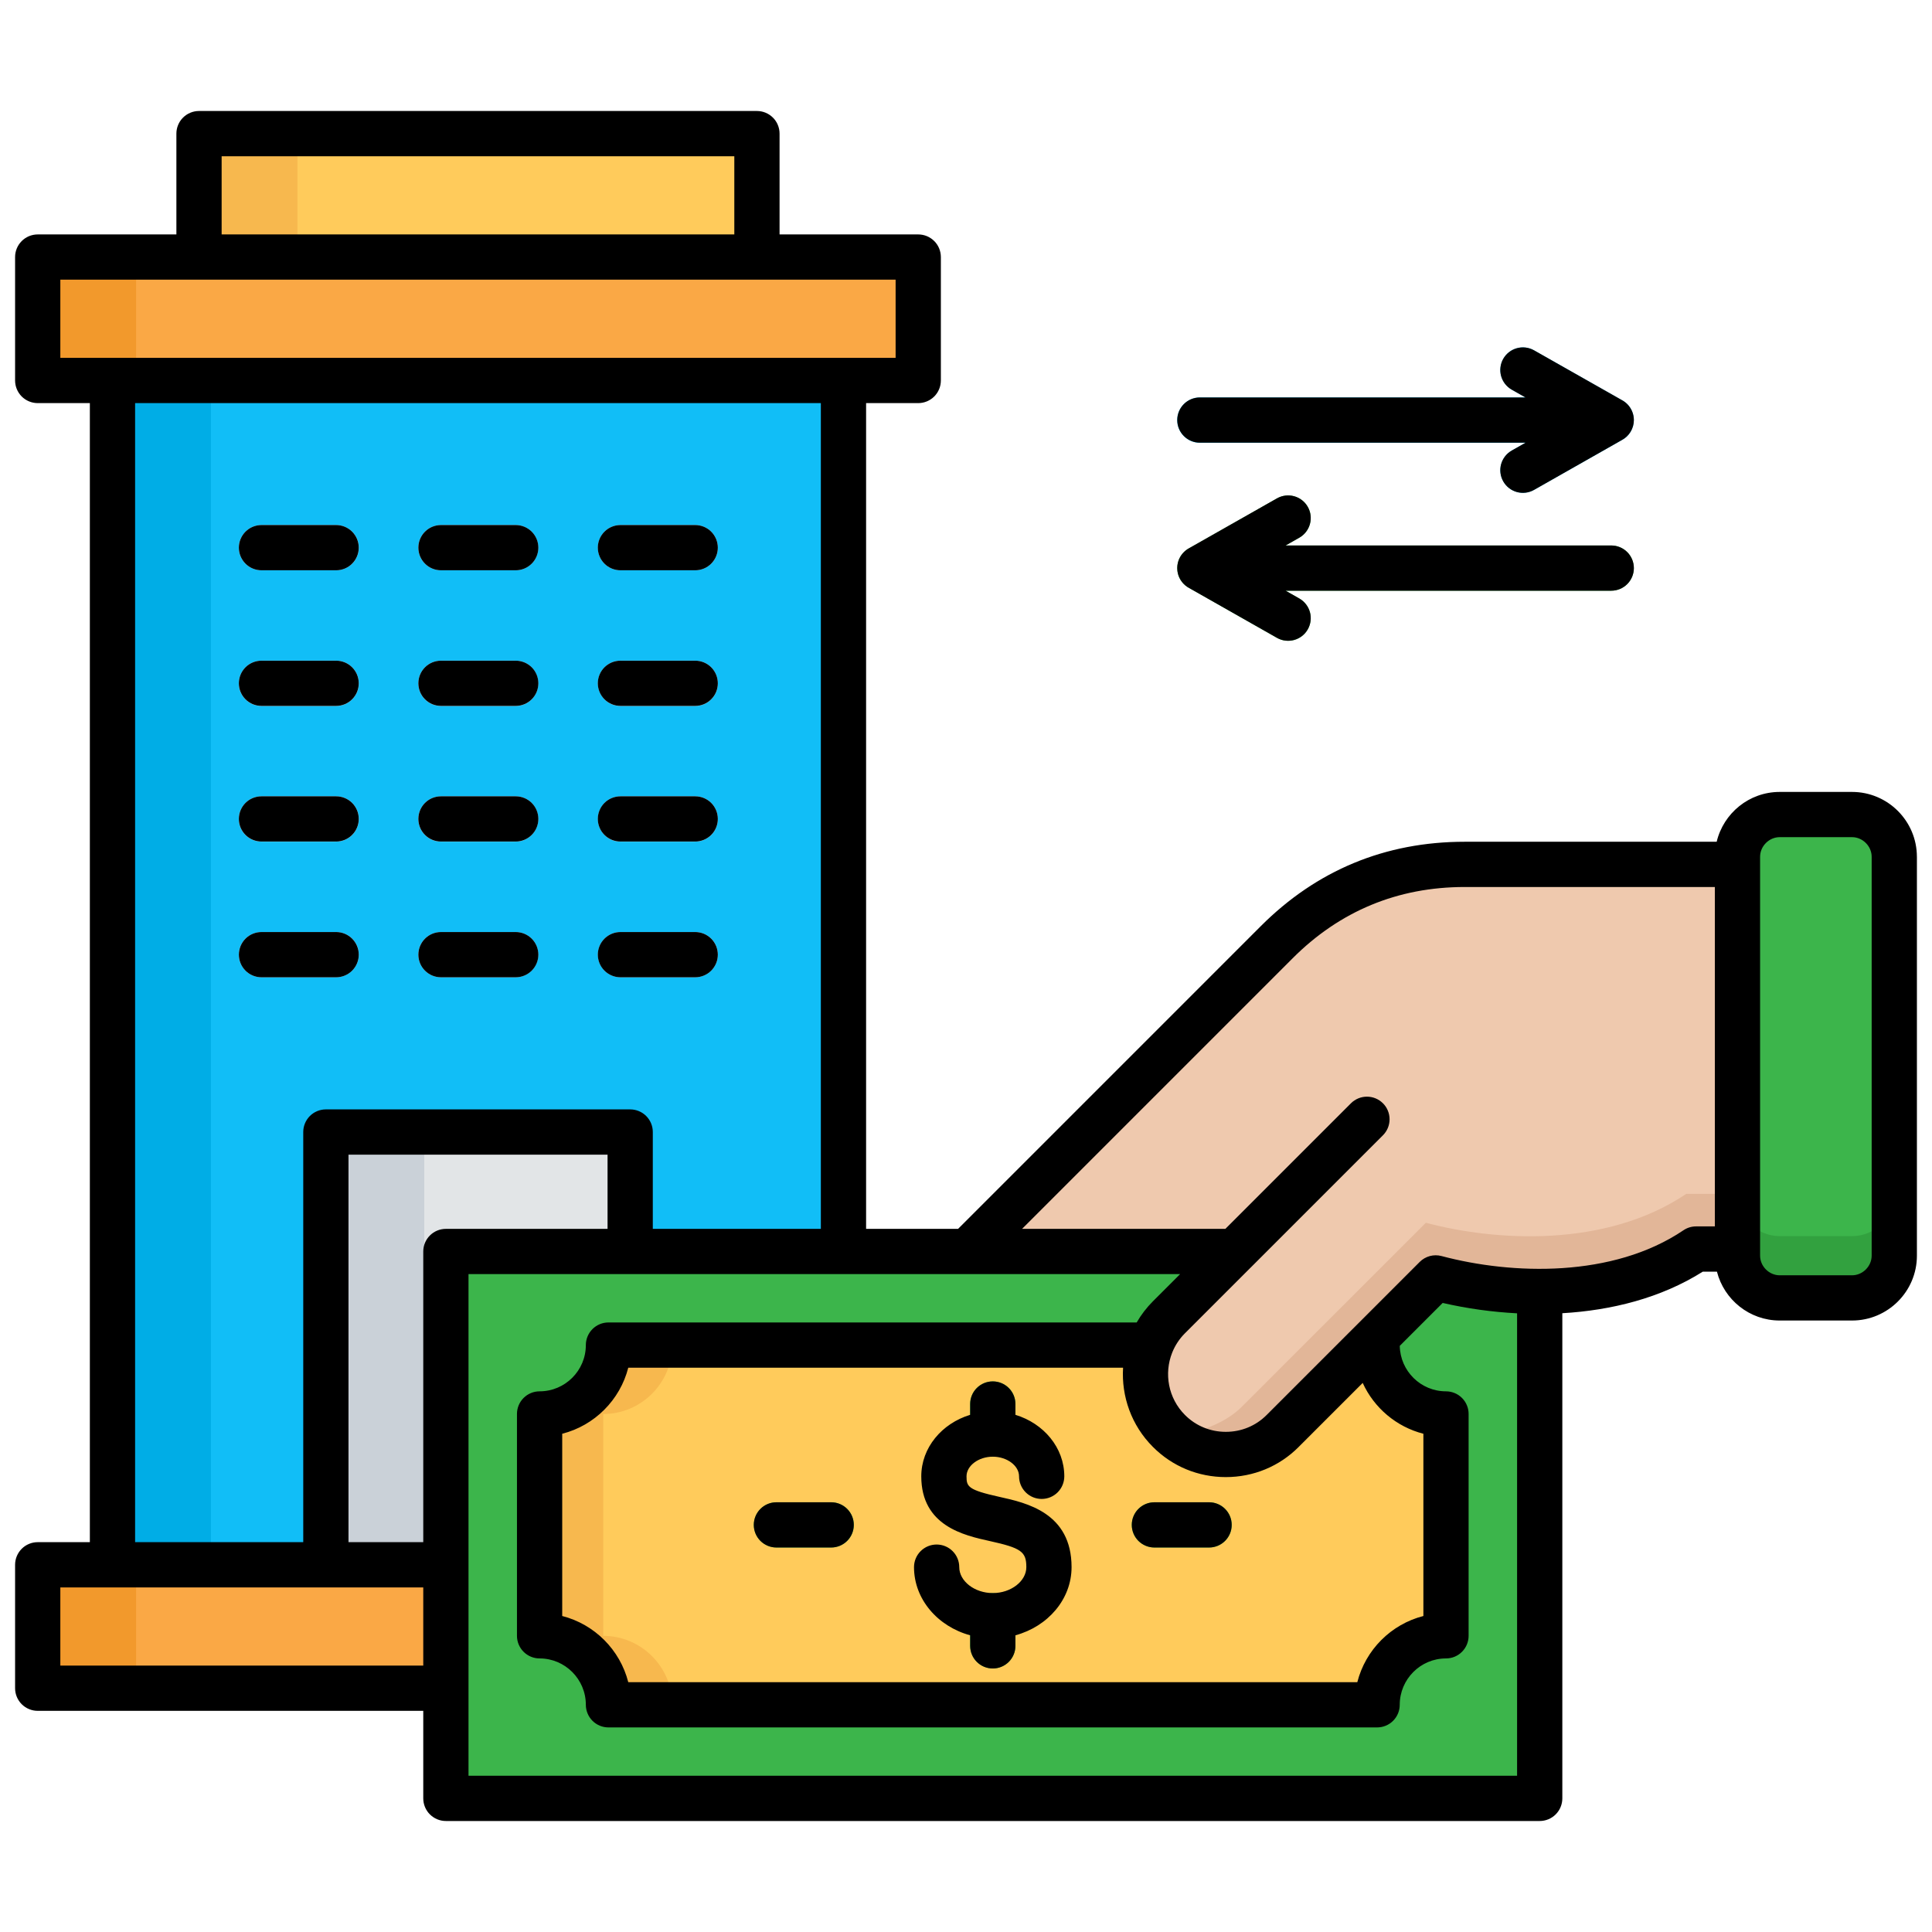 <svg xmlns="http://www.w3.org/2000/svg" width="100" height="100" viewBox="0 0 100 100" fill="none">
  <path d="M5.822 19.697H43.657V84.329H5.822V19.697Z" fill="#11BEF7"/>
  <path d="M10.301 6.918H39.179V16.502H10.301V6.918Z" fill="#FFCB5B"/>
  <path d="M1.952 13.307H47.528V19.697H1.952V13.307Z" fill="#FAA845"/>
  <path d="M13.534 29.518C12.886 29.518 12.36 28.997 12.36 28.35C12.36 27.702 12.886 27.176 13.534 27.176H17.399C18.047 27.176 18.573 27.702 18.573 28.35C18.573 28.998 18.047 29.518 17.399 29.518H13.534ZM13.534 50.584C12.886 50.584 12.36 50.058 12.36 49.41C12.36 48.763 12.886 48.242 13.534 48.242H17.399C18.047 48.242 18.573 48.763 18.573 49.41C18.573 50.058 18.047 50.584 17.399 50.584H13.534ZM32.114 50.584C31.467 50.584 30.946 50.058 30.946 49.41C30.946 48.763 31.467 48.242 32.114 48.242H35.984C36.632 48.242 37.158 48.763 37.158 49.41C37.158 50.058 36.632 50.584 35.984 50.584H32.114ZM22.824 50.584C22.177 50.584 21.651 50.058 21.651 49.41C21.651 48.763 22.177 48.242 22.824 48.242H26.694C27.342 48.242 27.862 48.763 27.862 49.41C27.862 50.058 27.342 50.584 26.694 50.584H22.824ZM13.534 43.564C12.886 43.564 12.36 43.038 12.36 42.39C12.36 41.743 12.886 41.216 13.534 41.216H17.399C18.047 41.216 18.573 41.742 18.573 42.39C18.573 43.038 18.047 43.564 17.399 43.564H13.534ZM32.114 43.564C31.467 43.564 30.946 43.038 30.946 42.39C30.946 41.743 31.467 41.216 32.114 41.216H35.984C36.632 41.216 37.158 41.742 37.158 42.39C37.158 43.038 36.632 43.564 35.984 43.564H32.114ZM22.824 43.564C22.177 43.564 21.651 43.038 21.651 42.39C21.651 41.743 22.177 41.216 22.824 41.216H26.694C27.342 41.216 27.862 41.742 27.862 42.39C27.862 43.038 27.342 43.564 26.694 43.564H22.824ZM13.534 36.544C12.886 36.544 12.36 36.018 12.36 35.37C12.36 34.722 12.886 34.196 13.534 34.196H17.399C18.047 34.196 18.573 34.722 18.573 35.37C18.573 36.018 18.047 36.544 17.399 36.544H13.534ZM32.114 36.544C31.467 36.544 30.946 36.018 30.946 35.37C30.946 34.722 31.467 34.196 32.114 34.196H35.984C36.632 34.196 37.158 34.722 37.158 35.37C37.158 36.018 36.632 36.544 35.984 36.544H32.114ZM22.824 36.544C22.177 36.544 21.651 36.018 21.651 35.37C21.651 34.722 22.177 34.196 22.824 34.196H26.694C27.342 34.196 27.862 34.722 27.862 35.37C27.862 36.018 27.342 36.544 26.694 36.544H22.824ZM32.114 29.518C31.467 29.518 30.946 28.997 30.946 28.35C30.946 27.702 31.467 27.176 32.114 27.176H35.984C36.632 27.176 37.158 27.702 37.158 28.35C37.158 28.998 36.632 29.518 35.984 29.518H32.114ZM22.824 29.518C22.177 29.518 21.651 28.997 21.651 28.35C21.651 27.702 22.177 27.176 22.824 27.176H26.694C27.342 27.176 27.862 27.702 27.862 28.35C27.862 28.998 27.342 29.518 26.694 29.518H22.824Z" fill="#E2E5E7"/>
  <path d="M1.952 80.996H47.528V87.385H1.952V80.996Z" fill="#FAA845"/>
  <path d="M16.867 58.59H32.618V80.996H16.867V58.59Z" fill="#E2E5E7"/>
  <path d="M23.084 64.774H79.694V93.082H23.084V64.774Z" fill="#3CB54B"/>
  <path fill-rule="evenodd" clip-rule="evenodd" d="M71.279 69.618H31.494C31.494 71.584 29.889 73.189 27.929 73.189V84.672C29.889 84.672 31.494 86.277 31.494 88.237H71.279C71.279 86.277 72.884 84.672 74.85 84.672V73.189C72.884 73.189 71.279 71.584 71.279 69.618Z" fill="#F7B84E"/>
  <path fill-rule="evenodd" clip-rule="evenodd" d="M71.279 69.618H34.794C34.794 71.584 33.189 73.189 31.223 73.189V84.672C33.189 84.672 34.794 86.277 34.794 88.237H71.279C71.279 86.277 72.885 84.672 74.85 84.672V73.189C72.885 73.189 71.279 71.584 71.279 69.618Z" fill="#FFCB5B"/>
  <path d="M52.56 74.23C52.56 74.878 52.035 75.398 51.387 75.398C50.739 75.398 50.213 74.878 50.213 74.23V72.669C50.213 72.021 50.739 71.501 51.387 71.501C52.035 71.501 52.56 72.021 52.56 72.669V74.23ZM52.56 85.187C52.56 85.835 52.035 86.361 51.387 86.361C50.739 86.361 50.213 85.835 50.213 85.187V83.631C50.213 82.983 50.739 82.457 51.387 82.457C52.035 82.457 52.56 82.983 52.56 83.631V85.187ZM43.021 77.757C43.669 77.757 44.195 78.283 44.195 78.93C44.195 79.578 43.669 80.099 43.021 80.099H40.192C39.544 80.099 39.019 79.578 39.019 78.93C39.019 78.283 39.544 77.757 40.192 77.757H43.021ZM62.587 77.757C63.229 77.757 63.755 78.283 63.755 78.93C63.755 79.578 63.229 80.099 62.587 80.099H59.752C59.105 80.099 58.579 79.578 58.579 78.93C58.579 78.283 59.105 77.757 59.752 77.757H62.587Z" fill="#3CB54B"/>
  <path fill-rule="evenodd" clip-rule="evenodd" d="M60.499 68.19C58.888 69.806 58.888 72.453 60.505 74.07C62.121 75.686 64.773 75.686 66.39 74.07L74.312 66.141C77.894 67.099 83.608 67.47 87.788 64.652H92.001V44.743H75.813C72.02 44.743 68.754 46.094 66.074 48.774L50.074 64.774H63.91L60.499 68.19H60.499Z" fill="#E2B698"/>
  <path fill-rule="evenodd" clip-rule="evenodd" d="M60.499 68.19C58.888 69.806 58.888 72.453 60.505 74.07C60.588 74.153 60.671 74.23 60.76 74.302C62.016 74.202 63.45 73.638 64.248 72.84L73.803 63.29C77.38 64.242 83.093 64.614 87.279 61.795H91.487V44.743H75.813C72.02 44.743 68.754 46.094 66.074 48.774L50.074 64.774H63.91L60.499 68.19Z" fill="#EFC9AE"/>
  <path fill-rule="evenodd" clip-rule="evenodd" d="M98.048 44.344V64.995C98.048 66.197 97.062 67.182 95.861 67.182H92.124C90.917 67.182 89.931 66.197 89.931 64.995V44.344C89.931 43.143 90.917 42.158 92.124 42.158H95.861C97.062 42.158 98.048 43.143 98.048 44.344Z" fill="#32A13F"/>
  <path fill-rule="evenodd" clip-rule="evenodd" d="M98.048 44.344V61.795C98.048 62.997 97.062 63.982 95.861 63.982H92.124C90.917 63.982 89.931 62.997 89.931 61.795V44.344C89.937 43.143 90.917 42.158 92.124 42.158H95.861C97.062 42.158 98.048 43.143 98.048 44.344Z" fill="#3CB54B"/>
  <path d="M67.254 30.98C67.814 31.301 68.007 32.015 67.692 32.574C67.539 32.844 67.285 33.043 66.986 33.126C66.687 33.209 66.367 33.17 66.097 33.017L61.607 30.465C61.405 30.371 61.235 30.222 61.115 30.035C60.995 29.847 60.932 29.63 60.932 29.407C60.932 29.184 60.995 28.966 61.115 28.778C61.234 28.59 61.405 28.439 61.607 28.345L66.097 25.798C66.231 25.722 66.377 25.673 66.53 25.654C66.682 25.634 66.837 25.645 66.985 25.686C67.133 25.727 67.272 25.796 67.393 25.89C67.514 25.984 67.616 26.102 67.692 26.235C68.007 26.794 67.814 27.508 67.254 27.829L66.54 28.234H83.398C84.046 28.234 84.567 28.76 84.567 29.407C84.567 29.717 84.443 30.014 84.224 30.233C84.005 30.452 83.708 30.575 83.398 30.575H66.54L67.254 30.98Z" fill="#3CB54B"/>
  <path d="M78.25 20.167C77.69 19.851 77.491 19.137 77.812 18.572C78.128 18.013 78.842 17.814 79.401 18.135L83.891 20.682C84.295 20.87 84.566 21.274 84.566 21.745C84.566 22.215 84.295 22.62 83.891 22.808L79.401 25.355C78.842 25.676 78.127 25.477 77.812 24.917C77.491 24.352 77.69 23.639 78.25 23.323L78.964 22.919H62.105C61.458 22.919 60.932 22.393 60.932 21.745C60.932 21.097 61.458 20.571 62.105 20.571H78.964L78.25 20.167Z" fill="#11BEF7"/>
  <path d="M5.822 19.697H10.915V80.996H5.822V19.697Z" fill="#00ADE6"/>
  <path d="M1.952 13.307H7.046V19.697H1.952V13.307ZM1.952 80.996H7.046V87.385H1.952V80.996Z" fill="#F2992C"/>
  <path d="M10.301 6.918H15.394V13.307H10.301V6.918Z" fill="#F7B84E"/>
  <path d="M16.867 58.59H21.961V80.996H16.867V58.59Z" fill="#CAD1D8"/>
  <path d="M30.943 49.413C30.943 49.102 31.067 48.805 31.286 48.585C31.506 48.365 31.804 48.242 32.114 48.242H35.984C36.295 48.242 36.593 48.365 36.812 48.585C37.032 48.805 37.155 49.102 37.155 49.413C37.155 49.724 37.032 50.021 36.812 50.241C36.593 50.461 36.295 50.584 35.984 50.584H32.114C31.96 50.584 31.808 50.554 31.666 50.495C31.524 50.436 31.395 50.35 31.286 50.241C31.177 50.132 31.091 50.003 31.032 49.861C30.974 49.719 30.943 49.567 30.943 49.413ZM22.824 29.518H26.694C27.005 29.518 27.302 29.395 27.522 29.175C27.742 28.955 27.865 28.658 27.865 28.347C27.865 28.037 27.742 27.739 27.522 27.519C27.302 27.299 27.005 27.176 26.694 27.176H22.824C22.514 27.176 22.216 27.299 21.997 27.519C21.777 27.739 21.654 28.037 21.654 28.347C21.654 28.658 21.777 28.955 21.997 29.175C22.216 29.395 22.514 29.518 22.824 29.518ZM22.824 36.538H26.694C27.005 36.538 27.302 36.415 27.522 36.195C27.742 35.976 27.865 35.678 27.865 35.367C27.865 35.057 27.742 34.759 27.522 34.539C27.302 34.32 27.005 34.197 26.694 34.197H22.824C22.514 34.197 22.216 34.32 21.997 34.539C21.777 34.759 21.654 35.057 21.654 35.367C21.654 35.678 21.777 35.976 21.997 36.195C22.216 36.415 22.514 36.538 22.824 36.538ZM32.114 43.558H35.984C36.295 43.558 36.593 43.435 36.812 43.215C37.032 42.996 37.155 42.698 37.155 42.388C37.155 42.077 37.032 41.779 36.812 41.559C36.593 41.34 36.295 41.217 35.984 41.217H32.114C31.804 41.217 31.506 41.34 31.286 41.559C31.067 41.779 30.943 42.077 30.943 42.388C30.943 42.698 31.067 42.996 31.286 43.215C31.506 43.435 31.804 43.558 32.114 43.558ZM22.824 43.558H26.694C27.005 43.558 27.302 43.435 27.522 43.215C27.742 42.996 27.865 42.698 27.865 42.388C27.865 42.077 27.742 41.779 27.522 41.559C27.302 41.34 27.005 41.217 26.694 41.217H22.824C22.514 41.217 22.216 41.34 21.997 41.559C21.777 41.779 21.654 42.077 21.654 42.388C21.654 42.698 21.777 42.996 21.997 43.215C22.216 43.435 22.514 43.558 22.824 43.558ZM32.114 29.518H35.984C36.295 29.518 36.593 29.395 36.812 29.175C37.032 28.955 37.155 28.658 37.155 28.347C37.155 28.037 37.032 27.739 36.812 27.519C36.593 27.299 36.295 27.176 35.984 27.176H32.114C31.804 27.176 31.506 27.299 31.286 27.519C31.067 27.739 30.943 28.037 30.943 28.347C30.943 28.658 31.067 28.955 31.286 29.175C31.506 29.395 31.804 29.518 32.114 29.518ZM32.114 36.538H35.984C36.295 36.538 36.593 36.415 36.812 36.195C37.032 35.976 37.155 35.678 37.155 35.367C37.155 35.057 37.032 34.759 36.812 34.539C36.593 34.32 36.295 34.197 35.984 34.197H32.114C31.804 34.197 31.506 34.32 31.286 34.539C31.067 34.759 30.943 35.057 30.943 35.367C30.943 35.678 31.067 35.976 31.286 36.195C31.506 36.415 31.804 36.538 32.114 36.538ZM17.399 50.584C17.709 50.584 18.007 50.461 18.227 50.241C18.446 50.021 18.57 49.724 18.57 49.413C18.57 49.102 18.446 48.805 18.227 48.585C18.007 48.365 17.709 48.242 17.399 48.242H13.534C13.224 48.242 12.926 48.365 12.706 48.585C12.487 48.805 12.364 49.102 12.364 49.413C12.364 49.724 12.487 50.021 12.706 50.241C12.926 50.461 13.224 50.584 13.534 50.584H17.399ZM22.824 50.584H26.694C27.005 50.584 27.302 50.461 27.522 50.241C27.742 50.021 27.865 49.724 27.865 49.413C27.865 49.102 27.742 48.805 27.522 48.585C27.302 48.365 27.005 48.242 26.694 48.242H22.824C22.514 48.242 22.216 48.365 21.997 48.585C21.777 48.805 21.654 49.102 21.654 49.413C21.654 49.724 21.777 50.021 21.997 50.241C22.216 50.461 22.514 50.584 22.824 50.584ZM13.534 43.558H17.398C17.709 43.558 18.007 43.435 18.226 43.215C18.446 42.996 18.569 42.698 18.569 42.388C18.569 42.077 18.446 41.779 18.226 41.559C18.007 41.34 17.709 41.217 17.398 41.217H13.534C13.224 41.217 12.926 41.34 12.706 41.559C12.487 41.779 12.363 42.077 12.363 42.388C12.363 42.698 12.487 42.996 12.706 43.215C12.926 43.435 13.224 43.558 13.534 43.558ZM13.534 36.538H17.398C17.709 36.538 18.007 36.415 18.226 36.195C18.446 35.976 18.569 35.678 18.569 35.367C18.569 35.057 18.446 34.759 18.226 34.539C18.007 34.32 17.709 34.197 17.398 34.197H13.534C13.224 34.197 12.926 34.32 12.706 34.539C12.487 34.759 12.363 35.057 12.363 35.367C12.363 35.678 12.487 35.976 12.706 36.195C12.926 36.415 13.224 36.538 13.534 36.538ZM13.534 29.518H17.398C17.709 29.518 18.007 29.395 18.226 29.175C18.446 28.955 18.569 28.658 18.569 28.347C18.569 28.037 18.446 27.739 18.226 27.519C18.007 27.299 17.709 27.176 17.398 27.176H13.534C13.224 27.176 12.926 27.299 12.706 27.519C12.487 27.739 12.363 28.037 12.363 28.347C12.363 28.658 12.487 28.955 12.706 29.175C12.926 29.395 13.224 29.518 13.534 29.518ZM51.732 77.478C50.1 77.117 50.027 76.948 50.027 76.414C50.027 75.864 50.65 75.398 51.387 75.398C52.123 75.398 52.746 75.864 52.746 76.414C52.746 76.725 52.869 77.023 53.089 77.242C53.308 77.462 53.606 77.585 53.917 77.585C54.227 77.585 54.525 77.462 54.745 77.242C54.964 77.023 55.088 76.725 55.088 76.414C55.088 74.934 54.026 73.677 52.558 73.231V72.672C52.558 72.361 52.434 72.063 52.215 71.844C51.995 71.624 51.697 71.501 51.387 71.501C51.076 71.501 50.778 71.624 50.559 71.844C50.339 72.063 50.216 72.361 50.216 72.672V73.231C48.748 73.677 47.685 74.934 47.685 76.414C47.685 78.982 49.903 79.472 51.227 79.764C52.857 80.124 53.123 80.313 53.123 81.115C53.123 81.842 52.328 82.457 51.387 82.457C50.446 82.457 49.651 81.842 49.651 81.115C49.651 80.804 49.528 80.506 49.308 80.287C49.088 80.067 48.791 79.944 48.48 79.944C48.169 79.944 47.872 80.067 47.652 80.287C47.432 80.506 47.309 80.804 47.309 81.115C47.309 82.778 48.537 84.186 50.216 84.643V85.19C50.216 85.5 50.339 85.798 50.559 86.018C50.778 86.237 51.076 86.361 51.387 86.361C51.697 86.361 51.995 86.237 52.215 86.018C52.434 85.798 52.558 85.5 52.558 85.19V84.643C54.237 84.187 55.464 82.778 55.464 81.115C55.464 78.302 53.128 77.786 51.732 77.478ZM43.021 77.757H40.186C39.876 77.757 39.578 77.88 39.358 78.1C39.139 78.319 39.015 78.617 39.015 78.928C39.015 79.238 39.139 79.536 39.358 79.756C39.578 79.975 39.876 80.099 40.186 80.099H43.021C43.332 80.099 43.63 79.975 43.849 79.756C44.069 79.536 44.192 79.238 44.192 78.928C44.192 78.617 44.069 78.319 43.849 78.1C43.63 77.88 43.332 77.757 43.021 77.757ZM62.581 77.757H59.752C59.442 77.757 59.144 77.88 58.924 78.1C58.705 78.319 58.581 78.617 58.581 78.928C58.581 79.238 58.705 79.536 58.924 79.756C59.144 79.975 59.442 80.099 59.752 80.099H62.581C62.892 80.099 63.19 79.975 63.409 79.756C63.629 79.536 63.752 79.238 63.752 78.928C63.752 78.617 63.629 78.319 63.409 78.1C63.19 77.88 62.892 77.757 62.581 77.757ZM99.219 44.347V64.993C99.219 66.844 97.712 68.35 95.861 68.35H92.118C90.553 68.35 89.238 67.272 88.868 65.82H88.137C85.962 67.193 83.396 67.825 80.866 67.972V93.084C80.866 93.395 80.742 93.693 80.523 93.912C80.303 94.132 80.005 94.255 79.695 94.255H23.079C22.925 94.255 22.773 94.225 22.631 94.166C22.489 94.107 22.36 94.021 22.251 93.912C22.142 93.804 22.056 93.675 21.997 93.532C21.938 93.39 21.908 93.238 21.908 93.084V88.553H1.952C1.642 88.553 1.344 88.429 1.124 88.21C0.905 87.99 0.781 87.692 0.781 87.382V80.993C0.781 80.682 0.905 80.384 1.124 80.165C1.344 79.945 1.642 79.822 1.952 79.822H4.651V20.865H1.952C1.642 20.865 1.344 20.741 1.124 20.522C0.905 20.302 0.781 20.004 0.781 19.694V13.305C0.781 12.994 0.905 12.696 1.124 12.477C1.344 12.257 1.642 12.134 1.952 12.134H9.13V6.916C9.13 6.762 9.16 6.61 9.219 6.468C9.278 6.325 9.364 6.196 9.473 6.088C9.582 5.979 9.711 5.893 9.853 5.834C9.995 5.775 10.147 5.745 10.301 5.745H39.179C39.333 5.745 39.485 5.775 39.627 5.834C39.769 5.893 39.898 5.979 40.007 6.088C40.116 6.196 40.202 6.325 40.261 6.468C40.32 6.61 40.35 6.762 40.35 6.916V12.134H47.528C47.681 12.134 47.834 12.164 47.976 12.223C48.118 12.282 48.247 12.368 48.356 12.477C48.465 12.585 48.551 12.714 48.61 12.857C48.668 12.999 48.699 13.151 48.699 13.305V19.694C48.699 20.004 48.575 20.302 48.356 20.522C48.136 20.741 47.838 20.865 47.528 20.865H44.829V63.606H49.59L65.247 47.948C68.146 45.043 71.702 43.569 75.814 43.569H88.855C89.207 42.093 90.535 40.99 92.118 40.99H95.861C97.712 40.99 99.218 42.496 99.218 44.347L99.219 44.347ZM11.472 12.134H38.008V8.087H11.472V12.134ZM3.123 18.523H46.357V14.475H3.123V18.523ZM6.993 79.822H15.696V58.592C15.696 58.282 15.82 57.984 16.039 57.764C16.259 57.545 16.557 57.422 16.867 57.422H32.618C32.772 57.422 32.924 57.452 33.066 57.511C33.209 57.569 33.338 57.656 33.446 57.764C33.555 57.873 33.641 58.002 33.7 58.144C33.759 58.286 33.789 58.439 33.789 58.592V63.606H42.487V20.865H6.993V79.822V79.822ZM31.447 63.606V59.764H18.038V79.822H21.908V64.777C21.908 64.466 22.031 64.168 22.251 63.949C22.471 63.729 22.768 63.606 23.079 63.606H31.447ZM21.908 86.211V82.164H3.123V86.211H21.908ZM78.524 91.913V67.977C77.227 67.91 75.939 67.73 74.673 67.44L72.452 69.661C72.474 70.963 73.538 72.015 74.844 72.015C74.998 72.015 75.151 72.046 75.293 72.105C75.435 72.163 75.564 72.25 75.672 72.358C75.781 72.467 75.868 72.596 75.926 72.738C75.985 72.88 76.016 73.032 76.015 73.186V84.669C76.015 84.823 75.985 84.975 75.926 85.117C75.868 85.259 75.781 85.388 75.672 85.497C75.564 85.606 75.435 85.692 75.293 85.751C75.151 85.81 74.998 85.84 74.844 85.84C73.524 85.84 72.45 86.917 72.45 88.24C72.45 88.551 72.327 88.848 72.107 89.068C71.888 89.288 71.59 89.411 71.279 89.411H31.494C31.341 89.411 31.188 89.381 31.046 89.322C30.904 89.263 30.775 89.177 30.666 89.068C30.558 88.959 30.471 88.83 30.413 88.688C30.354 88.546 30.323 88.394 30.323 88.24C30.323 86.917 29.249 85.84 27.929 85.84C27.775 85.84 27.623 85.81 27.481 85.751C27.339 85.692 27.21 85.606 27.101 85.497C26.992 85.388 26.906 85.259 26.847 85.117C26.788 84.975 26.758 84.823 26.758 84.669V73.186C26.758 72.876 26.881 72.578 27.101 72.358C27.32 72.139 27.618 72.015 27.929 72.015C29.249 72.015 30.323 70.941 30.323 69.621C30.323 69.31 30.447 69.013 30.666 68.793C30.886 68.573 31.184 68.45 31.494 68.45H58.835C59.065 68.052 59.346 67.686 59.67 67.36L61.083 65.948H24.25V91.913L78.524 91.913ZM67.218 74.895C66.217 75.9 64.877 76.454 63.448 76.454C62.019 76.454 60.679 75.9 59.676 74.893C58.553 73.771 58.039 72.266 58.13 70.792H32.519C32.092 72.465 30.773 73.784 29.1 74.211V83.644C30.773 84.072 32.093 85.394 32.519 87.069H70.254C70.681 85.393 72 84.072 73.674 83.644V74.211C72.274 73.853 71.122 72.871 70.533 71.58L67.218 74.894V74.895ZM88.76 63.478V45.911H75.814C72.346 45.911 69.349 47.154 66.904 49.603L52.902 63.606H63.425L69.925 57.106C70.034 56.997 70.163 56.911 70.305 56.852C70.447 56.793 70.599 56.763 70.753 56.763C70.907 56.763 71.059 56.793 71.201 56.852C71.343 56.911 71.472 56.997 71.581 57.106C71.69 57.214 71.776 57.343 71.835 57.486C71.894 57.628 71.924 57.78 71.924 57.934C71.924 58.087 71.894 58.24 71.835 58.382C71.776 58.524 71.69 58.653 71.581 58.762L64.739 65.605L64.738 65.605L61.328 69.015C61.047 69.296 60.826 69.632 60.677 70L60.672 70.013C60.243 71.09 60.464 72.369 61.334 73.239C61.895 73.803 62.646 74.112 63.448 74.112C64.25 74.112 65.001 73.803 65.561 73.24L70.008 68.793L70.009 68.793L73.485 65.316C73.63 65.171 73.811 65.067 74.009 65.013C74.208 64.96 74.416 64.96 74.615 65.013C78.271 65.986 83.48 66.147 87.134 63.679C87.327 63.548 87.555 63.478 87.789 63.478H88.76ZM96.877 44.347C96.877 43.797 96.411 43.331 95.861 43.331H92.118C91.568 43.331 91.102 43.797 91.102 44.347V64.993C91.102 65.543 91.568 66.009 92.118 66.009H95.861C96.411 66.009 96.877 65.543 96.877 64.993V44.347ZM62.105 22.913H78.964L78.247 23.32C78.113 23.396 77.996 23.498 77.901 23.619C77.807 23.741 77.737 23.879 77.696 24.027C77.655 24.176 77.644 24.331 77.663 24.483C77.682 24.636 77.731 24.783 77.807 24.917C77.883 25.051 77.984 25.168 78.106 25.263C78.227 25.357 78.365 25.427 78.514 25.468C78.662 25.509 78.817 25.52 78.969 25.501C79.122 25.482 79.269 25.433 79.403 25.357L83.956 22.772C84.141 22.671 84.296 22.522 84.404 22.341C84.512 22.16 84.569 21.953 84.569 21.742C84.569 21.448 84.46 21.18 84.282 20.974L84.281 20.973C84.189 20.867 84.078 20.779 83.955 20.712L79.402 18.132C79.268 18.057 79.121 18.008 78.968 17.989C78.816 17.97 78.661 17.982 78.513 18.023C78.364 18.064 78.226 18.133 78.104 18.228C77.983 18.323 77.882 18.44 77.806 18.574C77.73 18.708 77.681 18.855 77.663 19.008C77.644 19.16 77.655 19.315 77.696 19.463C77.737 19.612 77.807 19.75 77.902 19.872C77.996 19.993 78.114 20.094 78.248 20.17L78.956 20.572H62.105C61.794 20.572 61.496 20.695 61.277 20.914C61.057 21.134 60.934 21.432 60.934 21.742C60.934 22.053 61.057 22.351 61.277 22.57C61.496 22.79 61.794 22.913 62.105 22.913L62.105 22.913ZM61.35 30.299C61.411 30.351 61.477 30.396 61.547 30.434L66.095 33.014C66.229 33.09 66.376 33.139 66.529 33.158C66.681 33.177 66.836 33.165 66.985 33.124C67.133 33.083 67.272 33.014 67.393 32.919C67.514 32.825 67.616 32.707 67.691 32.573C67.767 32.44 67.816 32.292 67.835 32.139C67.854 31.987 67.843 31.832 67.802 31.684C67.761 31.536 67.691 31.397 67.596 31.276C67.502 31.154 67.384 31.053 67.251 30.977L66.543 30.575H83.398C83.709 30.575 84.007 30.452 84.226 30.232C84.446 30.013 84.569 29.715 84.569 29.404C84.569 29.094 84.446 28.796 84.226 28.576C84.007 28.357 83.709 28.234 83.398 28.234H66.543L67.251 27.832C67.521 27.679 67.719 27.424 67.802 27.125C67.884 26.826 67.845 26.506 67.691 26.236C67.615 26.102 67.514 25.985 67.393 25.89C67.272 25.795 67.133 25.726 66.985 25.685C66.685 25.602 66.365 25.642 66.095 25.795L61.547 28.375C61.424 28.442 61.314 28.53 61.222 28.635C61.037 28.847 60.935 29.118 60.934 29.399V29.41C60.935 29.579 60.972 29.747 61.044 29.9C61.116 30.054 61.22 30.19 61.35 30.299Z" fill="black"/>
</svg>